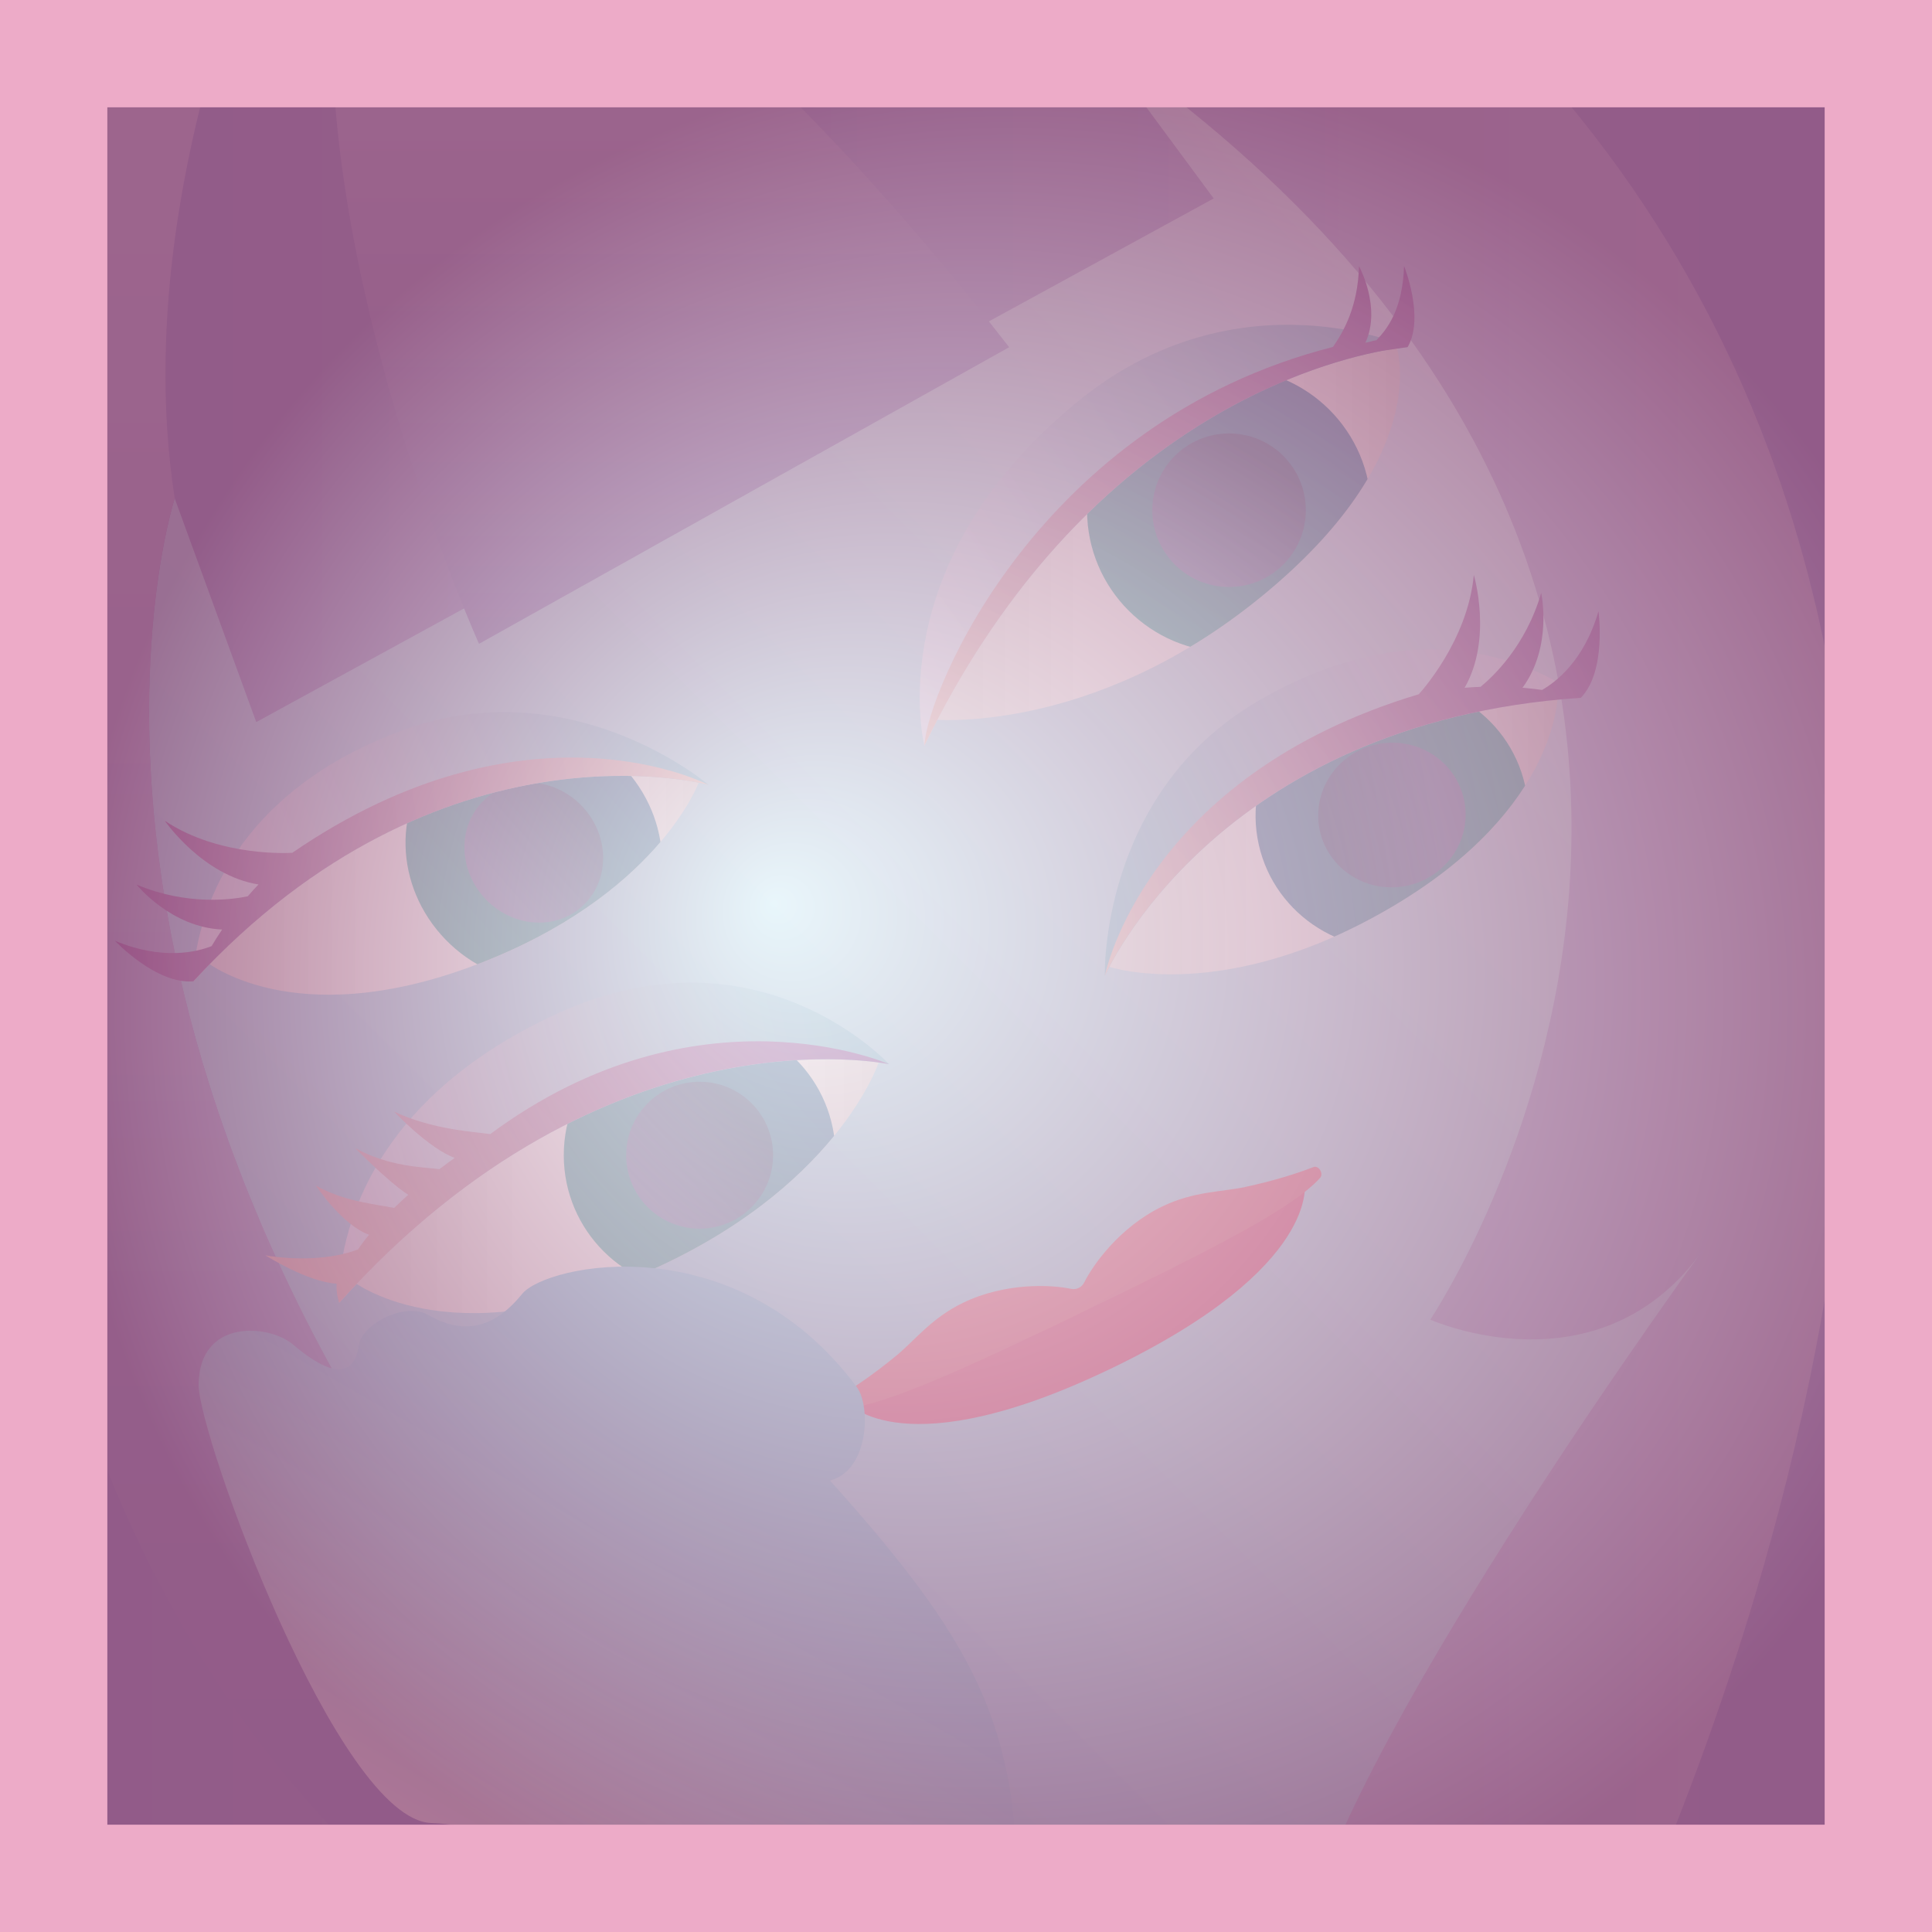 <?xml version="1.0" encoding="UTF-8"?><svg xmlns="http://www.w3.org/2000/svg" xmlns:xlink="http://www.w3.org/1999/xlink" viewBox="0 0 1080 1080"><rect x="0" y="0" width="1080" height="1080" fill="#808080" stroke="none"/><defs><style>.cls-1{clip-path:url(#clippath);}.cls-2{fill:#e83958;}.cls-3{fill:#e01a4f;}.cls-4{fill:url(#_名称未設定グラデーション_976-3);}.cls-4,.cls-5,.cls-6,.cls-7{mix-blend-mode:multiply;}.cls-5{fill:url(#_名称未設定グラデーション_976-2);}.cls-6{fill:url(#_名称未設定グラデーション_976-4);}.cls-8{fill:#edabc8;}.cls-8,.cls-9{mix-blend-mode:overlay;}.cls-10{fill:url(#_名称未設定グラデーション_2098);}.cls-11{fill:url(#_名称未設定グラデーション_52-3);}.cls-12{fill:url(#_名称未設定グラデーション_52-2);}.cls-13{fill:url(#_名称未設定グラデーション_1199);}.cls-14{fill:url(#_名称未設定グラデーション_1481);}.cls-15{fill:url(#_名称未設定グラデーション_1219);}.cls-16{fill:url(#_名称未設定グラデーション_1367);}.cls-17{fill:url(#_名称未設定グラデーション_1371);}.cls-18{fill:url(#_名称未設定グラデーション_1346);}.cls-19{clip-path:url(#clippath-1);}.cls-20{clip-path:url(#clippath-3);}.cls-21{clip-path:url(#clippath-2);}.cls-9{fill:url(#_名称未設定グラデーション_1348);opacity:.8;}.cls-22{fill:url(#_名称未設定グラデーション_52);}.cls-7{fill:url(#_名称未設定グラデーション_976);}.cls-23{fill:url(#_名称未設定グラデーション_2098-6);}.cls-24{fill:url(#_名称未設定グラデーション_2098-2);}.cls-25{fill:url(#_名称未設定グラデーション_2098-5);}.cls-26{fill:url(#_名称未設定グラデーション_2098-4);}.cls-27{fill:url(#_名称未設定グラデーション_2098-3);}.cls-28{fill:url(#_名称未設定グラデーション_2098-7);}.cls-29{fill:url(#_名称未設定グラデーション_1481-3);}.cls-30{fill:url(#_名称未設定グラデーション_1481-4);}.cls-31{fill:url(#_名称未設定グラデーション_1481-2);}.cls-32{fill:url(#_名称未設定グラデーション_1199-3);}.cls-33{fill:url(#_名称未設定グラデーション_1199-2);}.cls-34{fill:url(#_名称未設定グラデーション_1199-4);}.cls-35{fill:url(#_名称未設定グラデーション_1219-2);}.cls-36{fill:url(#_名称未設定グラデーション_1219-3);}.cls-37{fill:url(#_名称未設定グラデーション_1219-4);}.cls-38{isolation:isolate;}</style><linearGradient id="_名称未設定グラデーション_1367" x1="0" y1="1080" x2="1080" y2="0" gradientUnits="userSpaceOnUse"><stop offset="0" stop-color="#4ab8e1"/><stop offset="1" stop-color="#ddf0fa"/></linearGradient><linearGradient id="_名称未設定グラデーション_2098" x1="196.29" y1="659.98" x2="491.27" y2="659.98" gradientUnits="userSpaceOnUse"><stop offset=".08" stop-color="#e5e5e5"/><stop offset=".32" stop-color="#fefefe"/><stop offset=".75" stop-color="#fefefe"/><stop offset="1" stop-color="#dadada"/></linearGradient><clipPath id="clippath"><path class="cls-10" d="m491.27,593.73s-23.59,71.88-132.68,118.66c-109.09,46.77-162.31,3.18-162.31,3.18,0,0,104.81-167.25,294.98-121.84Z"/></clipPath><linearGradient id="_名称未設定グラデーション_1219" x1="11364.84" y1="-3661.79" x2="11516.75" y2="-3661.79" gradientTransform="translate(11286.94 -4412.01) rotate(137.35) scale(1 -1)" gradientUnits="userSpaceOnUse"><stop offset=".09" stop-color="#056091"/><stop offset="1" stop-color="#069f94"/></linearGradient><linearGradient id="_名称未設定グラデーション_1199" x1="11399.73" y1="-3661.79" x2="11481.86" y2="-3661.79" gradientTransform="translate(11286.94 -4412.01) rotate(137.35) scale(1 -1)" gradientUnits="userSpaceOnUse"><stop offset=".09" stop-color="#053563"/><stop offset="1" stop-color="#496ba1"/></linearGradient><linearGradient id="_名称未設定グラデーション_1481" x1="11325.95" y1="-3631.72" x2="11610.99" y2="-3796.28" gradientTransform="translate(11286.94 -4412.01) rotate(137.35) scale(1 -1)" gradientUnits="userSpaceOnUse"><stop offset="0" stop-color="#4fb2cf"/><stop offset="1" stop-color="#e2e7ff"/></linearGradient><linearGradient id="_名称未設定グラデーション_2098-2" x1="519.75" y1="298.52" x2="782.6" y2="298.52" xlink:href="#_名称未設定グラデーション_2098"/><linearGradient id="_名称未設定グラデーション_2098-3" x1="519.75" y1="298.52" x2="782.6" y2="298.52" xlink:href="#_名称未設定グラデーション_2098"/><clipPath id="clippath-1"><path class="cls-27" d="m780.78,194.5s20.45,60.46-75.58,138.97c-96.03,78.51-185.44,68.67-185.44,68.67,0,0,56.91-198.27,261.02-207.64Z"/></clipPath><linearGradient id="_名称未設定グラデーション_1219-2" x1="9835.99" y1="-4569.93" x2="9994.74" y2="-4569.93" gradientTransform="translate(9742.18 -5814.25) rotate(121.29) scale(1 -1)" xlink:href="#_名称未設定グラデーション_1219"/><linearGradient id="_名称未設定グラデーション_1199-2" x1="9872.45" y1="-4569.93" x2="9958.28" y2="-4569.93" gradientTransform="translate(9742.18 -5814.25) rotate(121.29) scale(1 -1)" xlink:href="#_名称未設定グラデーション_1199"/><linearGradient id="_名称未設定グラデーション_1481-2" x1="9773.84" y1="-4559.64" x2="10095.46" y2="-4696.17" gradientTransform="translate(9742.18 -5814.25) rotate(121.29) scale(1 -1)" xlink:href="#_名称未設定グラデーション_1481"/><linearGradient id="_名称未設定グラデーション_2098-4" x1="619.89" y1="465.67" x2="870.79" y2="465.67" xlink:href="#_名称未設定グラデーション_2098"/><linearGradient id="_名称未設定グラデーション_2098-5" x1="619.89" y1="465.67" x2="870.79" y2="465.67" xlink:href="#_名称未設定グラデーション_2098"/><clipPath id="clippath-2"><path class="cls-25" d="m619.89,540.39s64.39,21.93,158.43-33.56c94.04-55.5,92.46-119.33,92.46-119.33,0,0-179.72-21.24-250.89,152.9Z"/></clipPath><linearGradient id="_名称未設定グラデーション_1219-3" x1="-3496.13" y1="707.8" x2="-3347.46" y2="707.8" gradientTransform="translate(4288.37 -256.1) scale(1.03 1.01)" xlink:href="#_名称未設定グラデーション_1219"/><linearGradient id="_名称未設定グラデーション_1199-3" x1="-3461.98" y1="707.8" x2="-3381.6" y2="707.8" gradientTransform="translate(4288.37 -256.1) scale(1.03 1.01)" xlink:href="#_名称未設定グラデーション_1199"/><linearGradient id="_名称未設定グラデーション_1481-3" x1="-4106.27" y1="725.76" x2="-3795.45" y2="621.2" gradientTransform="translate(4244.23 -858.21) rotate(-9.69) scale(.93 1.01)" xlink:href="#_名称未設定グラデーション_1481"/><linearGradient id="_名称未設定グラデーション_2098-6" x1="114.21" y1="490.96" x2="390.65" y2="490.96" xlink:href="#_名称未設定グラデーション_2098"/><linearGradient id="_名称未設定グラデーション_2098-7" x1="114.21" y1="490.96" x2="390.65" y2="490.96" xlink:href="#_名称未設定グラデーション_2098"/><clipPath id="clippath-3"><path class="cls-28" d="m390.65,437.32s-23.3,63.91-125.5,102.35-150.94-2.82-150.94-2.82c0,0,96.17-153.3,276.44-99.53Z"/></clipPath><linearGradient id="_名称未設定グラデーション_1219-4" x1="5929.78" y1="-1766.94" x2="6078.45" y2="-1766.94" gradientTransform="translate(5890.86 2253.33) rotate(-180) scale(.93 -1.01)" xlink:href="#_名称未設定グラデーション_1219"/><linearGradient id="_名称未設定グラデーション_1199-4" x1="5963.92" y1="-1766.94" x2="6044.3" y2="-1766.94" gradientTransform="translate(5890.86 2253.33) rotate(-180) scale(.93 -1.01)" xlink:href="#_名称未設定グラデーション_1199"/><linearGradient id="_名称未設定グラデーション_1481-4" x1="5884.02" y1="-1774.15" x2="6194.83" y2="-1878.71" gradientTransform="translate(5665.42 -1895.58) rotate(138.53) scale(.93 -1.01)" xlink:href="#_名称未設定グラデーション_1481"/><linearGradient id="_名称未設定グラデーション_52" x1="0" y1="540" x2="1080" y2="540" gradientUnits="userSpaceOnUse"><stop offset="0" stop-color="#5a67b5"/><stop offset="1" stop-color="#98a0d1"/></linearGradient><linearGradient id="_名称未設定グラデーション_1346" x1="0" y1="540" x2="1080" y2="540" gradientUnits="userSpaceOnUse"><stop offset="0" stop-color="#98a0d1"/><stop offset="1" stop-color="#5a67b5"/></linearGradient><linearGradient id="_名称未設定グラデーション_52-2" x1="218.32" y1="1080" x2="218.32" y2="0" xlink:href="#_名称未設定グラデーション_52"/><linearGradient id="_名称未設定グラデーション_52-3" x1="374.81" y1="359.9" x2="374.81" y2="0" xlink:href="#_名称未設定グラデーション_52"/><linearGradient id="_名称未設定グラデーション_976" x1="1689.93" y1="-610.19" x2="2031.01" y2="-610.19" gradientTransform="translate(-1519.5 1361.11) rotate(-8.51)" gradientUnits="userSpaceOnUse"><stop offset="0" stop-color="#601986"/><stop offset="1" stop-color="#eab8ac"/></linearGradient><linearGradient id="_名称未設定グラデーション_976-2" x1="11328.42" y1="-3711.43" x2="11657.24" y2="-3711.43" gradientTransform="translate(11286.94 -4412.01) rotate(137.35) scale(1 -1)" xlink:href="#_名称未設定グラデーション_976"/><linearGradient id="_名称未設定グラデーション_976-3" x1="10865.21" y1="-3563.55" x2="11206.29" y2="-3563.55" gradientTransform="translate(11286.94 -4412.01) rotate(137.35) scale(1 -1)" xlink:href="#_名称未設定グラデーション_976"/><linearGradient id="_名称未設定グラデーション_976-4" x1="9747.94" y1="-4595.81" x2="10116.28" y2="-4595.81" gradientTransform="translate(9742.18 -5814.25) rotate(121.29) scale(1 -1)" xlink:href="#_名称未設定グラデーション_976"/><linearGradient id="_名称未設定グラデーション_1371" x1="445.31" y1="739.2" x2="271.69" y2="1039.92" gradientUnits="userSpaceOnUse"><stop offset=".14" stop-color="#4ab8e1"/><stop offset=".27" stop-color="#4eb9e1"/><stop offset=".41" stop-color="#5bbee4"/><stop offset=".56" stop-color="#72c7e7"/><stop offset=".72" stop-color="#91d3ed"/><stop offset=".88" stop-color="#b8e2f3"/><stop offset="1" stop-color="#ddf0fa"/></linearGradient><radialGradient id="_名称未設定グラデーション_1348" cx="577.59" cy="573.01" fx="432.34" fy="505.01" r="540.47" gradientUnits="userSpaceOnUse"><stop offset="0" stop-color="#fff"/><stop offset="1" stop-color="#9f587d"/></radialGradient></defs><g class="cls-38"><g id="_編集モード"><rect class="cls-16" x="0" y="0" width="1080" height="1080"/><path class="cls-3" d="m729.27,660.88s9.49,47.24-107.26,103.69c-116.75,56.46-147.88,19.69-147.88,19.69l255.14-123.38Z"/><path class="cls-2" d="m598.52,720.44c-10.24-2.2-36.23-3.76-60.16,7.82-17.75,8.58-26.94,21.02-37.27,29.52-13.46,11.09-24.66,18.47-32.53,23.1-2.7,1.59-.74,6.87,2.47,6.65,22.27-1.5,65.01-20.68,137.66-55.81,73.48-35.53,114.23-56.73,129.23-73.25,2.16-2.38-.76-7.2-3.68-6.07-8.5,3.29-21.25,7.49-38.3,11.16-13.08,2.81-28.54,2.3-46.28,10.88-23.93,11.57-38.85,32.92-43.49,42.31-1.46,2.96-4.41,4.39-7.64,3.7Z"/><path class="cls-10" d="m491.27,593.73s-23.59,71.88-132.68,118.66c-109.09,46.77-162.31,3.18-162.31,3.18,0,0,104.81-167.25,294.98-121.84Z"/><g class="cls-1"><circle class="cls-15" cx="391.1" cy="645.77" r="75.95"/><circle class="cls-13" cx="391.1" cy="645.77" r="41.06"/></g><path class="cls-14" d="m497.02,594.91s-157.32-33.72-307.4,133.35c0,0-9.35-102.02,122.51-161.93,112.11-50.94,184.89,28.59,184.89,28.59Z"/><path class="cls-24" d="m780.78,194.5s20.45,60.46-75.58,138.97c-96.03,78.51-185.44,68.67-185.44,68.67,0,0,56.91-198.27,261.02-207.64Z"/><g class="cls-19"><circle class="cls-35" cx="687.05" cy="285.21" r="79.38"/><circle class="cls-33" cx="687.05" cy="285.21" r="42.91"/></g><path class="cls-31" d="m786.89,194.02s-167.74,11.62-270.16,222.79c0,0-25.8-101.13,85.56-192.23,89.85-73.51,184.6-30.55,184.6-30.55Z"/><path class="cls-26" d="m619.89,540.39s64.39,21.93,158.43-33.56c94.04-55.5,92.46-119.33,92.46-119.33,0,0-179.72-21.24-250.89,152.9Z"/><g class="cls-21"><ellipse class="cls-36" cx="778.09" cy="455.61" rx="76.26" ry="74.75" transform="translate(-65.58 137.46) rotate(-9.69)"/><ellipse class="cls-32" cx="778.09" cy="455.61" rx="41.23" ry="40.41" transform="translate(-65.58 137.46) rotate(-9.69)"/></g><path class="cls-29" d="m617.6,545.53s61.69-141.7,266.11-155.44c0,0-72.04-62.15-181.14,2.18-88.02,51.9-84.97,153.26-84.97,153.26Z"/><path class="cls-23" d="m390.65,437.32s-23.3,63.91-125.5,102.35-150.94-2.82-150.94-2.82c0,0,96.17-153.3,276.44-99.53Z"/><g class="cls-20"><ellipse class="cls-37" cx="298.39" cy="476.62" rx="69.24" ry="74.75" transform="translate(-240.82 317.09) rotate(-41.47)"/><ellipse class="cls-34" cx="298.39" cy="476.62" rx="37.43" ry="40.41" transform="translate(-240.82 317.09) rotate(-41.47)"/></g><path class="cls-30" d="m396.1,438.75s-149.06-40.82-287.96,109.79c0,0-3.23-95.09,115.3-139.72,95.63-36.01,172.67,29.93,172.67,29.93Z"/><path class="cls-22" d="m1080,0H0v1080h436.63C-23.16,648.62,97.67,278.63,97.67,278.63l45.58,125.02L678.46,110.93l-65.01-88.04c455.13,315.46,186.07,714.8,186.07,714.8,0,0,94.93,42.52,152.72-39.35,0,0-193.49,264.85-222.53,381.67h350.29V0Z"/><path class="cls-18" d="m823.17,0c402.83,388.87,118.22,1009.28,88.89,1080h167.94V0h-256.83Z"/><path class="cls-12" d="m97.67,278.63c-15.73-101.52,7.12-204.87,31.55-278.63H35.34C23.08,57.96,9.1,136.3,0,225.48v353.27c23.12,190.6,91.66,378.8,249.47,501.25h187.17C-23.15,648.62,97.67,278.63,97.67,278.63Z"/><path class="cls-11" d="m267.77,359.9l296.36-165.81C496.75,107.24,435.59,44.78,383.65,0h-197.95c-5.01,166.57,82.07,359.9,82.07,359.9Z"/><path class="cls-7" d="m163.1,476.92l.2-.21s-39.97,2.87-71.15-17.86c0,0,21.02,30.6,52.35,35.56-2.03,2.14-4.03,4.34-6.01,6.62-8.68,1.83-33.73,5.37-62.13-6.52,0,0,19.05,23.8,47.81,25.11-2.03,3-4,6.1-5.9,9.28-7.85,3.11-27.31,8.17-54.04-3.02,0,0,23.1,24.57,43.88,22.67,138.9-150.61,287.96-109.79,287.96-109.79,0,0-100.56-52.9-232.99,38.17Z"/><path class="cls-5" d="m188.16,717.59c-16.4-.98-39.79-15.86-39.79-15.86,16.15,2.8,36.53,2.52,51.79-3.29,1.75-2.65,3.77-5.39,6.15-8.21-15.26-5.49-29.77-27.54-29.77-27.54,15.5,8.93,33.77,10.52,43.79,12.56,2.46-2.39,5.09-4.84,7.9-7.35-11.08-7.05-29.66-26.09-29.66-26.09,19.24,10.47,37.29,10.54,47.09,11.75,2.72-2.08,5.56-4.18,8.53-6.3-14.57-5.3-33.89-25.86-33.89-25.86,21.77,10.17,44.02,11.12,53.75,12.57,116.09-86.08,222.98-39.08,222.98-39.08,0,0-157.32-33.72-307.4,133.35,0,0-1.83-4.73-1.47-10.66Z"/><path class="cls-4" d="m793.45,387.99l-.29.02s27.31-29.33,30.71-66.62c0,0,10.65,35.56-5.14,63.08,2.94-.24,5.91-.42,8.92-.53,6.87-5.61,25.34-22.9,33.88-52.48,0,0,6.59,29.77-10.43,52.99,3.61.3,7.26.71,10.93,1.23,7.35-4.17,23.49-16.15,31.53-43.99,0,0,4.65,33.41-9.86,48.39-204.42,13.74-266.11,155.44-266.11,155.44,0,0,21.86-111.5,175.85-157.54Z"/><path class="cls-6" d="m516.73,416.81c84.41-174.03,213.18-212.53,255.86-220.69l14.3-2.1c9.58-16.57-2-45.27-2-45.27-.89,24.68-9.6,35.33-15.54,41.49-1.68.08-4.19,1.17-6.07,1.32,9.06-19.73-3.58-42.75-3.58-42.75-.64,22.52-8.49,36.36-14.55,45.12-164.78,41.92-227,192.98-228.43,222.88Z"/><path class="cls-17" d="m463.94,827.64c22.03-5.8,22.82-41.76,15.07-52.17-68.02-91.44-173.67-68.77-187.13-52.16-17.64,21.77-35.46,21.63-52.4,11.83-13.17-7.62-37.18,5.07-38.87,16.9-1.52,10.64-7.95,24.13-36.77-.41-13.39-11.4-52.47-14.78-52.81,22.38-.25,27.87,77.75,243.39,130.14,245.08,40.67,1.31,119,32.15,155.99,60.91h171.46c2.72-109.43-17.45-155.43-104.68-252.36Z"/><rect class="cls-9" x="0" y="0" width="1080" height="1080"/><path class="cls-8" d="m0,0v1080s1080,0,1080,0V0S0,0,0,0Zm60,60h960v960H60V60Z"/></g></g></svg>